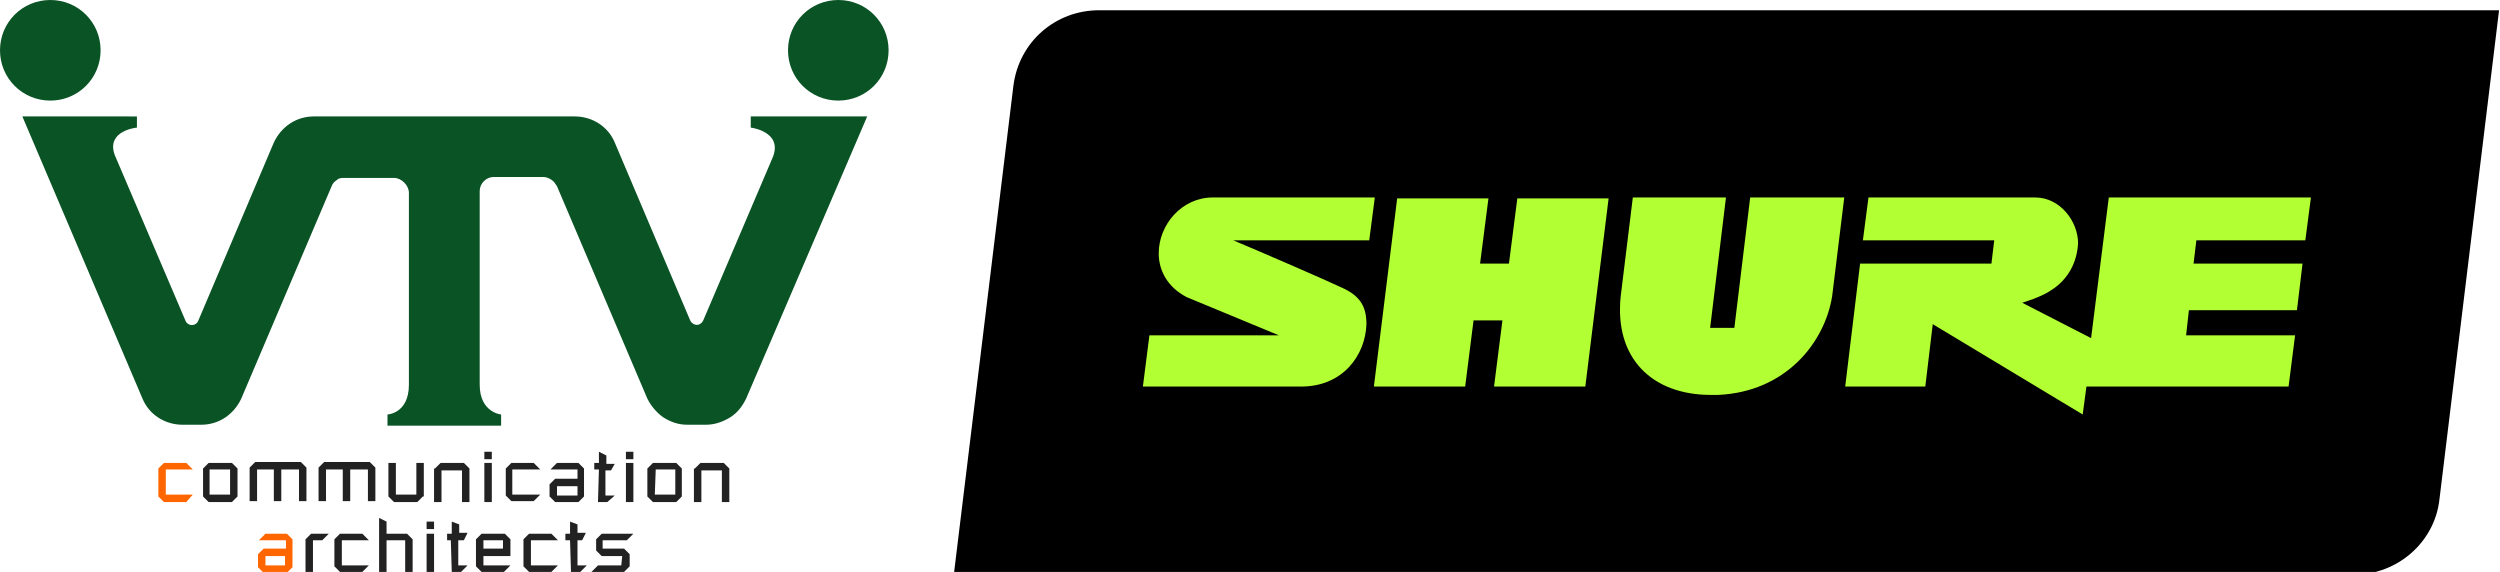 <?xml version="1.0" encoding="utf-8"?>
<!-- Generator: Adobe Illustrator 26.0.1, SVG Export Plug-In . SVG Version: 6.00 Build 0)  -->
<svg version="1.1" xmlns="http://www.w3.org/2000/svg" xmlns:xlink="http://www.w3.org/1999/xlink" x="0px" y="0px"
	 viewBox="0 0 268.4 61.4" style="enable-background:new 0 0 268.4 61.4;" xml:space="preserve">
<style type="text/css">
	.st0{fill:#FF6600;}
	.st1{fill:#222222;}
	.st2{fill:#0A5325;}
	.st3{fill:#B2FF33;}
</style>
<g id="LAYOUT">
	<path class="st0" d="M17,50.3l0.6-0.6H20l0.7,0.7h-2.9v2.7h2.9L20,53.9h-2.4L17,53.3L17,50.3z"/>
	<path class="st1" d="M21.8,50.3l0.6-0.6h2.5l0.6,0.6v3l-0.6,0.6h-2.5l-0.6-0.6V50.3z M22.5,53.1h2.2v-2.7h-2.2V53.1z"/>
	<path class="st1" d="M29.5,50.4h-1.9v3.4h-0.8v-3.6l0.6-0.6h4.9l0.6,0.6v3.6h-0.8v-3.4h-1.9v3.4h-0.8V50.4z"/>
	<path class="st1" d="M36.9,50.4H35v3.4h-0.8v-3.6l0.6-0.6h4.9l0.6,0.6v3.6h-0.8v-3.4h-1.9v3.4h-0.8V50.4z"/>
	<path class="st1" d="M45.4,53.3l-0.6,0.6h-2.5l-0.6-0.6v-3.6h0.8v3.4h2.2v-3.4h0.8V53.3z"/>
	<path class="st1" d="M46.7,50.3l0.6-0.6h2.5l0.6,0.6v3.6h-0.8v-3.4h-2.2v3.4h-0.8V50.3z"/>
	<path class="st1" d="M52,48.5h0.8v0.8H52V48.5z M52,49.7h0.8v4.2H52V49.7z"/>
	<path class="st1" d="M54.3,50.3l0.6-0.6h2.4l0.7,0.7H55v2.7h3l-0.7,0.7h-2.4l-0.6-0.6V50.3z"/>
	<path class="st1" d="M59,52l0.6-0.6H62v-1h-2.9l0.7-0.7h2.3l0.6,0.6v3l-0.6,0.6h-2.5L59,53.3L59,52z M59.8,53.2H62v-1h-2.2
		L59.8,53.2z"/>
	<path class="st1" d="M64.3,50.4h-0.5v-0.7h0.5v-1.2l0.8,0.4v0.9h0.9l-0.4,0.7h-0.6v2.7h1l-0.8,0.7h-1L64.3,50.4z"/>
	<path class="st1" d="M67.2,48.5H68v0.8h-0.8L67.2,48.5z M67.2,49.7H68v4.2h-0.8L67.2,49.7z"/>
	<path class="st1" d="M69.5,50.3l0.6-0.6h2.5l0.6,0.6v3l-0.6,0.6h-2.5l-0.6-0.6V50.3z M70.3,53.1h2.2v-2.7h-2.1L70.3,53.1z"/>
	<path class="st1" d="M74.6,50.3l0.6-0.6h2.5l0.6,0.6v3.6h-0.8v-3.4h-2.2v3.4h-0.8V50.3z"/>
	<path class="st0" d="M27.7,59.5l0.6-0.6h2.4V58h-2.9l0.7-0.7h2.3l0.6,0.6v3l-0.6,0.6h-2.5l-0.6-0.6V59.5z M28.5,60.7h2.1v-1h-2.1
		V60.7z"/>
	<path class="st1" d="M32.8,57.9l0.6-0.6h1.9L34.6,58h-1v3.4h-0.8L32.8,57.9z"/>
	<path class="st1" d="M35.9,57.9l0.6-0.6h2.4l0.7,0.7h-2.9v2.7h2.9l-0.7,0.7h-2.4l-0.6-0.6V57.9z"/>
	<path class="st1" d="M40.7,55.6l0.8,0.4v1.3h2.2l0.6,0.6v3.5h-0.8V58h-2v3.4h-0.8L40.7,55.6z"/>
	<path class="st1" d="M45.8,56h0.8v0.8h-0.8V56z M45.8,57.3h0.8v4.2h-0.8V57.3z"/>
	<path class="st1" d="M48.4,58H48v-0.7h0.5V56l0.8,0.3v0.9h0.9L49.8,58h-0.6v2.7h1l-0.7,0.7h-1L48.4,58z"/>
	<path class="st1" d="M51.1,57.9l0.6-0.6h2.5l0.6,0.6v1.8h-2.9v1h2.9l-0.7,0.7h-2.4l-0.6-0.6L51.1,57.9z M51.9,58.9H54V58h-2.1V58.9
		z"/>
	<path class="st1" d="M56.2,57.9l0.6-0.6h2.4l0.7,0.7h-2.9v2.7h2.9l-0.7,0.7h-2.4l-0.6-0.6V57.9z"/>
	<path class="st1" d="M61.2,58h-0.5v-0.7h0.5V56l0.8,0.3v0.9h0.9L62.5,58H62v2.7h1l-0.7,0.7h-1L61.2,58z"/>
	<path class="st1" d="M66.8,59.7h-2.2l-0.6-0.6v-1.2l0.6-0.6H68L67.3,58h-2.6v0.9H67l0.6,0.6v1.3L67,61.4h-3.5l0.7-0.7h2.5
		L66.8,59.7z"/>
	<path class="st2" d="M10.8,5.4c0,3-2.4,5.4-5.4,5.4c-3,0-5.4-2.4-5.4-5.4C0,2.4,2.4,0,5.4,0c0,0,0,0,0,0C8.4,0,10.8,2.4,10.8,5.4
		C10.8,5.4,10.8,5.4,10.8,5.4z"/>
	<path class="st2" d="M95.4,5.4c0,3-2.4,5.4-5.4,5.4c-3,0-5.4-2.4-5.4-5.4S87,0,90,0c0,0,0,0,0,0C93,0,95.4,2.4,95.4,5.4
		C95.4,5.4,95.4,5.4,95.4,5.4z"/>
	<path class="st2" d="M80.6,12.5v1.2c0,0,3.4,0.4,2.4,3.1l-7.5,17.6c-0.2,0.4-0.6,0.6-1,0.4c-0.2-0.1-0.3-0.2-0.4-0.4l-8.1-19.1
		c-0.7-1.7-2.4-2.8-4.3-2.8H33.7c-1.9,0-3.5,1.1-4.3,2.8l-8.1,19.1c-0.1,0.3-0.4,0.5-0.7,0.5c-0.3,0-0.6-0.2-0.7-0.5l-7.6-17.8
		c-0.9-2.6,2.4-2.9,2.4-2.9v-1.2H2.4l12.9,30.3c0.7,1.7,2.4,2.8,4.3,2.8h2c1.9,0,3.5-1.1,4.3-2.8l9.7-22.8c0.1-0.3,0.3-0.5,0.6-0.7
		c0.2-0.2,0.5-0.2,0.8-0.2h5.3c0.4,0,0.8,0.2,1.1,0.5c0.3,0.3,0.5,0.7,0.5,1.1v20.6l0,0c0,3.1-2.3,3.2-2.3,3.2v1.2h12.2v-1.2
		c0,0-2.3-0.2-2.3-3.2V20.5c0-0.8,0.7-1.5,1.5-1.5h5.3c0.3,0,0.6,0.1,0.9,0.3c0.3,0.2,0.4,0.4,0.6,0.7l9.7,22.8c0.4,0.8,1,1.5,1.7,2
		c0.8,0.5,1.6,0.8,2.6,0.8h2c0.9,0,1.8-0.3,2.6-0.8c0.8-0.5,1.3-1.2,1.7-2l13-30.3H80.6z"/>
</g>
<g id="Layer_1">
	<g id="SHURE_Tile_Logo__x28_RGB_x29_">
		<path id="SHURE_Tile" d="M252.7,61.7H102.4l6.4-52.5c0.6-4.7,4.5-8.1,9.2-8.1h150.3l-6.4,52.5C261.4,58.2,257.4,61.7,252.7,61.7z"
			/>
		<path id="SHURE_Wordmark" class="st3" d="M224,41.5l-0.4,3l-16.1-9.7l-0.8,6.7h-8.6l1.6-13.2h14.1l0.3-2.5h-14.1l0.6-4.6h17.9
			c2.7,0,4.6,2.6,4.6,4.9c-0.1,2.1-1.1,3.9-2.8,5c-1.1,0.8-3.2,1.4-3.2,1.4l7.4,3.8l1.9-15.1h21.7l-0.6,4.6h-11.7l-0.3,2.5h11.7
			l-0.6,5H235l-0.3,2.7h11.7l-0.7,5.5C245.7,41.5,224,41.5,224,41.5z M187.9,21.2l-1.7,14h-2.6l1.7-14h-10L174,31.8
			c-0.7,6.6,3.3,10.6,9.7,10.6h0.7c7.3-0.3,11.5-5.6,12.3-10.6l1.3-10.6H187.9z M158.9,28.3l0.9-7H150l-2.5,20.2h9.8l0.9-7.1h3.1
			l-0.9,7.1h9.8l2.5-20.2h-9.8l-0.9,7H158.9z M139.7,41.5c4.5,0,6.9-3.4,7-6.7c0-1.8-0.6-3-2.6-3.9c-1.9-0.9-8.6-3.8-11.7-5.1h14.6
			l0.6-4.6h-17.4c-3.3,0-5.8,2.9-5.8,6c0,1.8,0.9,3.6,3,4.7l9.9,4.1h-13.9l-0.7,5.5H139.7z"/>
	</g>
</g>
</svg>
